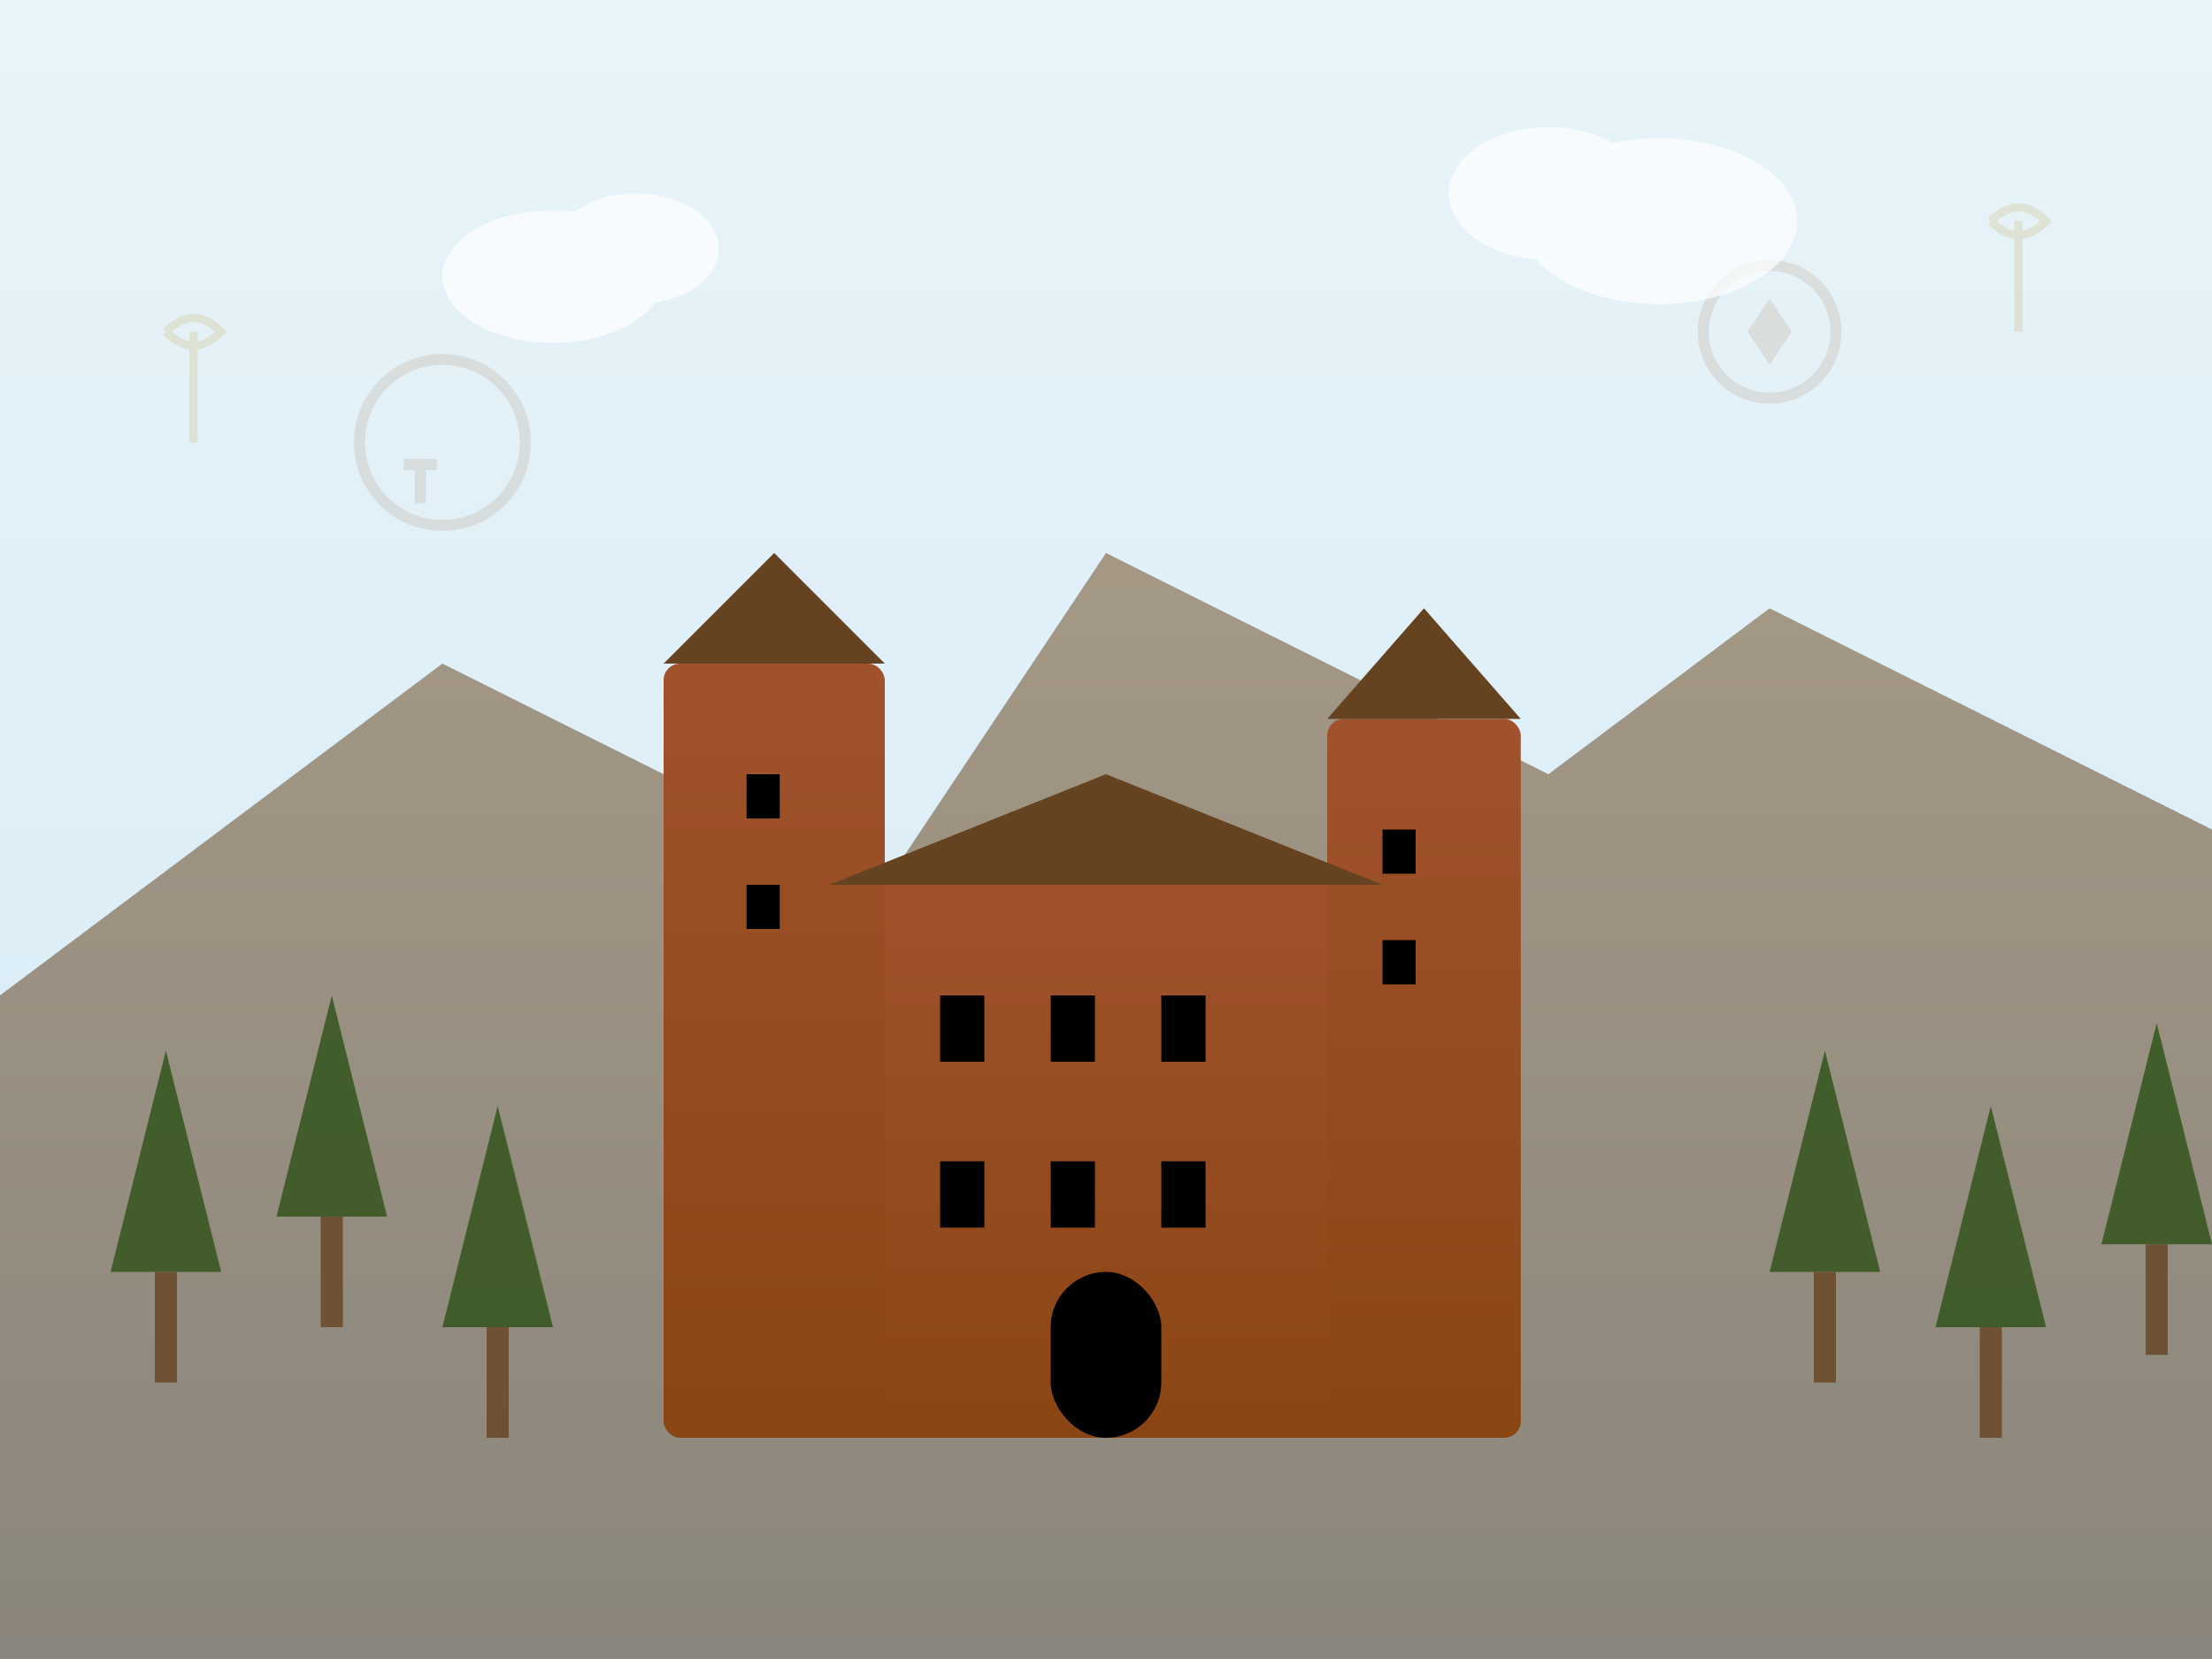 <svg width="400" height="300" viewBox="0 0 400 300" xmlns="http://www.w3.org/2000/svg">
  <rect x="0" y="0" width="400" height="300" fill="#333333" stroke="none"/>
  <defs>
    <linearGradient id="skyGradient" x1="0%" y1="0%" x2="0%" y2="100%">
      <stop offset="0%" style="stop-color:#e8f4f8;stop-opacity:1" />
      <stop offset="100%" style="stop-color:#d4e9f7;stop-opacity:1" />
    </linearGradient>
    <linearGradient id="mountainGradient" x1="0%" y1="0%" x2="0%" y2="100%">
      <stop offset="0%" style="stop-color:#8b7355;stop-opacity:1" />
      <stop offset="100%" style="stop-color:#6b5b47;stop-opacity:1" />
    </linearGradient>
    <linearGradient id="castleGradient" x1="0%" y1="0%" x2="0%" y2="100%">
      <stop offset="0%" style="stop-color:#a0522d;stop-opacity:1" />
      <stop offset="100%" style="stop-color:#8b4513;stop-opacity:1" />
    </linearGradient>
  </defs>
  
  <!-- Sky background -->
  <rect width="400" height="300" fill="url(#skyGradient)"/>
  
  <!-- Mountains in background -->
  <polygon points="0,180 80,120 160,160 200,100 280,140 320,110 400,150 400,300 0,300" fill="url(#mountainGradient)" opacity="0.7"/>
  
  <!-- Traditional German castle/building -->
  <g fill="url(#castleGradient)">
    <!-- Main building -->
    <rect x="150" y="160" width="100" height="100" rx="5"/>
    
    <!-- Tower -->
    <rect x="120" y="120" width="40" height="140" rx="3"/>
    <polygon points="120,120 140,100 160,120" fill="#654321"/>
    
    <!-- Second tower -->
    <rect x="240" y="130" width="35" height="130" rx="3"/>
    <polygon points="240,130 257.5,110 275,130" fill="#654321"/>
    
    <!-- Main roof -->
    <polygon points="150,160 200,140 250,160" fill="#654321"/>
    
    <!-- Windows -->
    <rect x="170" y="180" width="8" height="12" fill="#000"/>
    <rect x="190" y="180" width="8" height="12" fill="#000"/>
    <rect x="210" y="180" width="8" height="12" fill="#000"/>
    <rect x="170" y="210" width="8" height="12" fill="#000"/>
    <rect x="190" y="210" width="8" height="12" fill="#000"/>
    <rect x="210" y="210" width="8" height="12" fill="#000"/>
    
    <!-- Tower windows -->
    <rect x="135" y="140" width="6" height="8" fill="#000"/>
    <rect x="135" y="160" width="6" height="8" fill="#000"/>
    <rect x="250" y="150" width="6" height="8" fill="#000"/>
    <rect x="250" y="170" width="6" height="8" fill="#000"/>
    
    <!-- Gate -->
    <rect x="190" y="230" width="20" height="30" rx="10" fill="#000"/>
  </g>
  
  <!-- Traditional German forest -->
  <g fill="#2d5016" opacity="0.8">
    <!-- Trees -->
    <polygon points="50,220 60,180 70,220"/>
    <polygon points="80,240 90,200 100,240"/>
    <polygon points="20,230 30,190 40,230"/>
    <polygon points="320,230 330,190 340,230"/>
    <polygon points="350,240 360,200 370,240"/>
    <polygon points="380,225 390,185 400,225"/>
    
    <!-- Tree trunks -->
    <rect x="58" y="220" width="4" height="20" fill="#654321"/>
    <rect x="88" y="240" width="4" height="20" fill="#654321"/>
    <rect x="28" y="230" width="4" height="20" fill="#654321"/>
    <rect x="328" y="230" width="4" height="20" fill="#654321"/>
    <rect x="358" y="240" width="4" height="20" fill="#654321"/>
    <rect x="388" y="225" width="4" height="20" fill="#654321"/>
  </g>
  
  <!-- Decorative elements -->
  <g fill="#8b4513" opacity="0.3">
    <!-- Traditional German craft symbols floating -->
    <circle cx="80" cy="80" r="15" fill="none" stroke="#8b4513" stroke-width="2" opacity="0.4"/>
    <rect x="75" y="85" width="2" height="6" fill="#8b4513" opacity="0.4"/>
    <rect x="73" y="83" width="6" height="2" fill="#8b4513" opacity="0.4"/>
    
    <circle cx="320" cy="60" r="12" fill="none" stroke="#8b4513" stroke-width="2" opacity="0.4"/>
    <polygon points="320,54 316,60 320,66 324,60" fill="#8b4513" opacity="0.4"/>
    
    <!-- Wheat stalks -->
    <g stroke="#b8860b" stroke-width="1.5" fill="none" opacity="0.5">
      <path d="M30,60 Q35,55 40,60 Q35,65 30,60"/>
      <line x1="35" y1="60" x2="35" y2="80"/>
      
      <path d="M360,40 Q365,35 370,40 Q365,45 360,40"/>
      <line x1="365" y1="40" x2="365" y2="60"/>
    </g>
  </g>
  
  <!-- Clouds -->
  <g fill="#ffffff" opacity="0.7">
    <ellipse cx="100" cy="50" rx="20" ry="12"/>
    <ellipse cx="115" cy="45" rx="15" ry="10"/>
    <ellipse cx="300" cy="40" rx="25" ry="15"/>
    <ellipse cx="280" cy="35" rx="18" ry="12"/>
  </g>
</svg>
